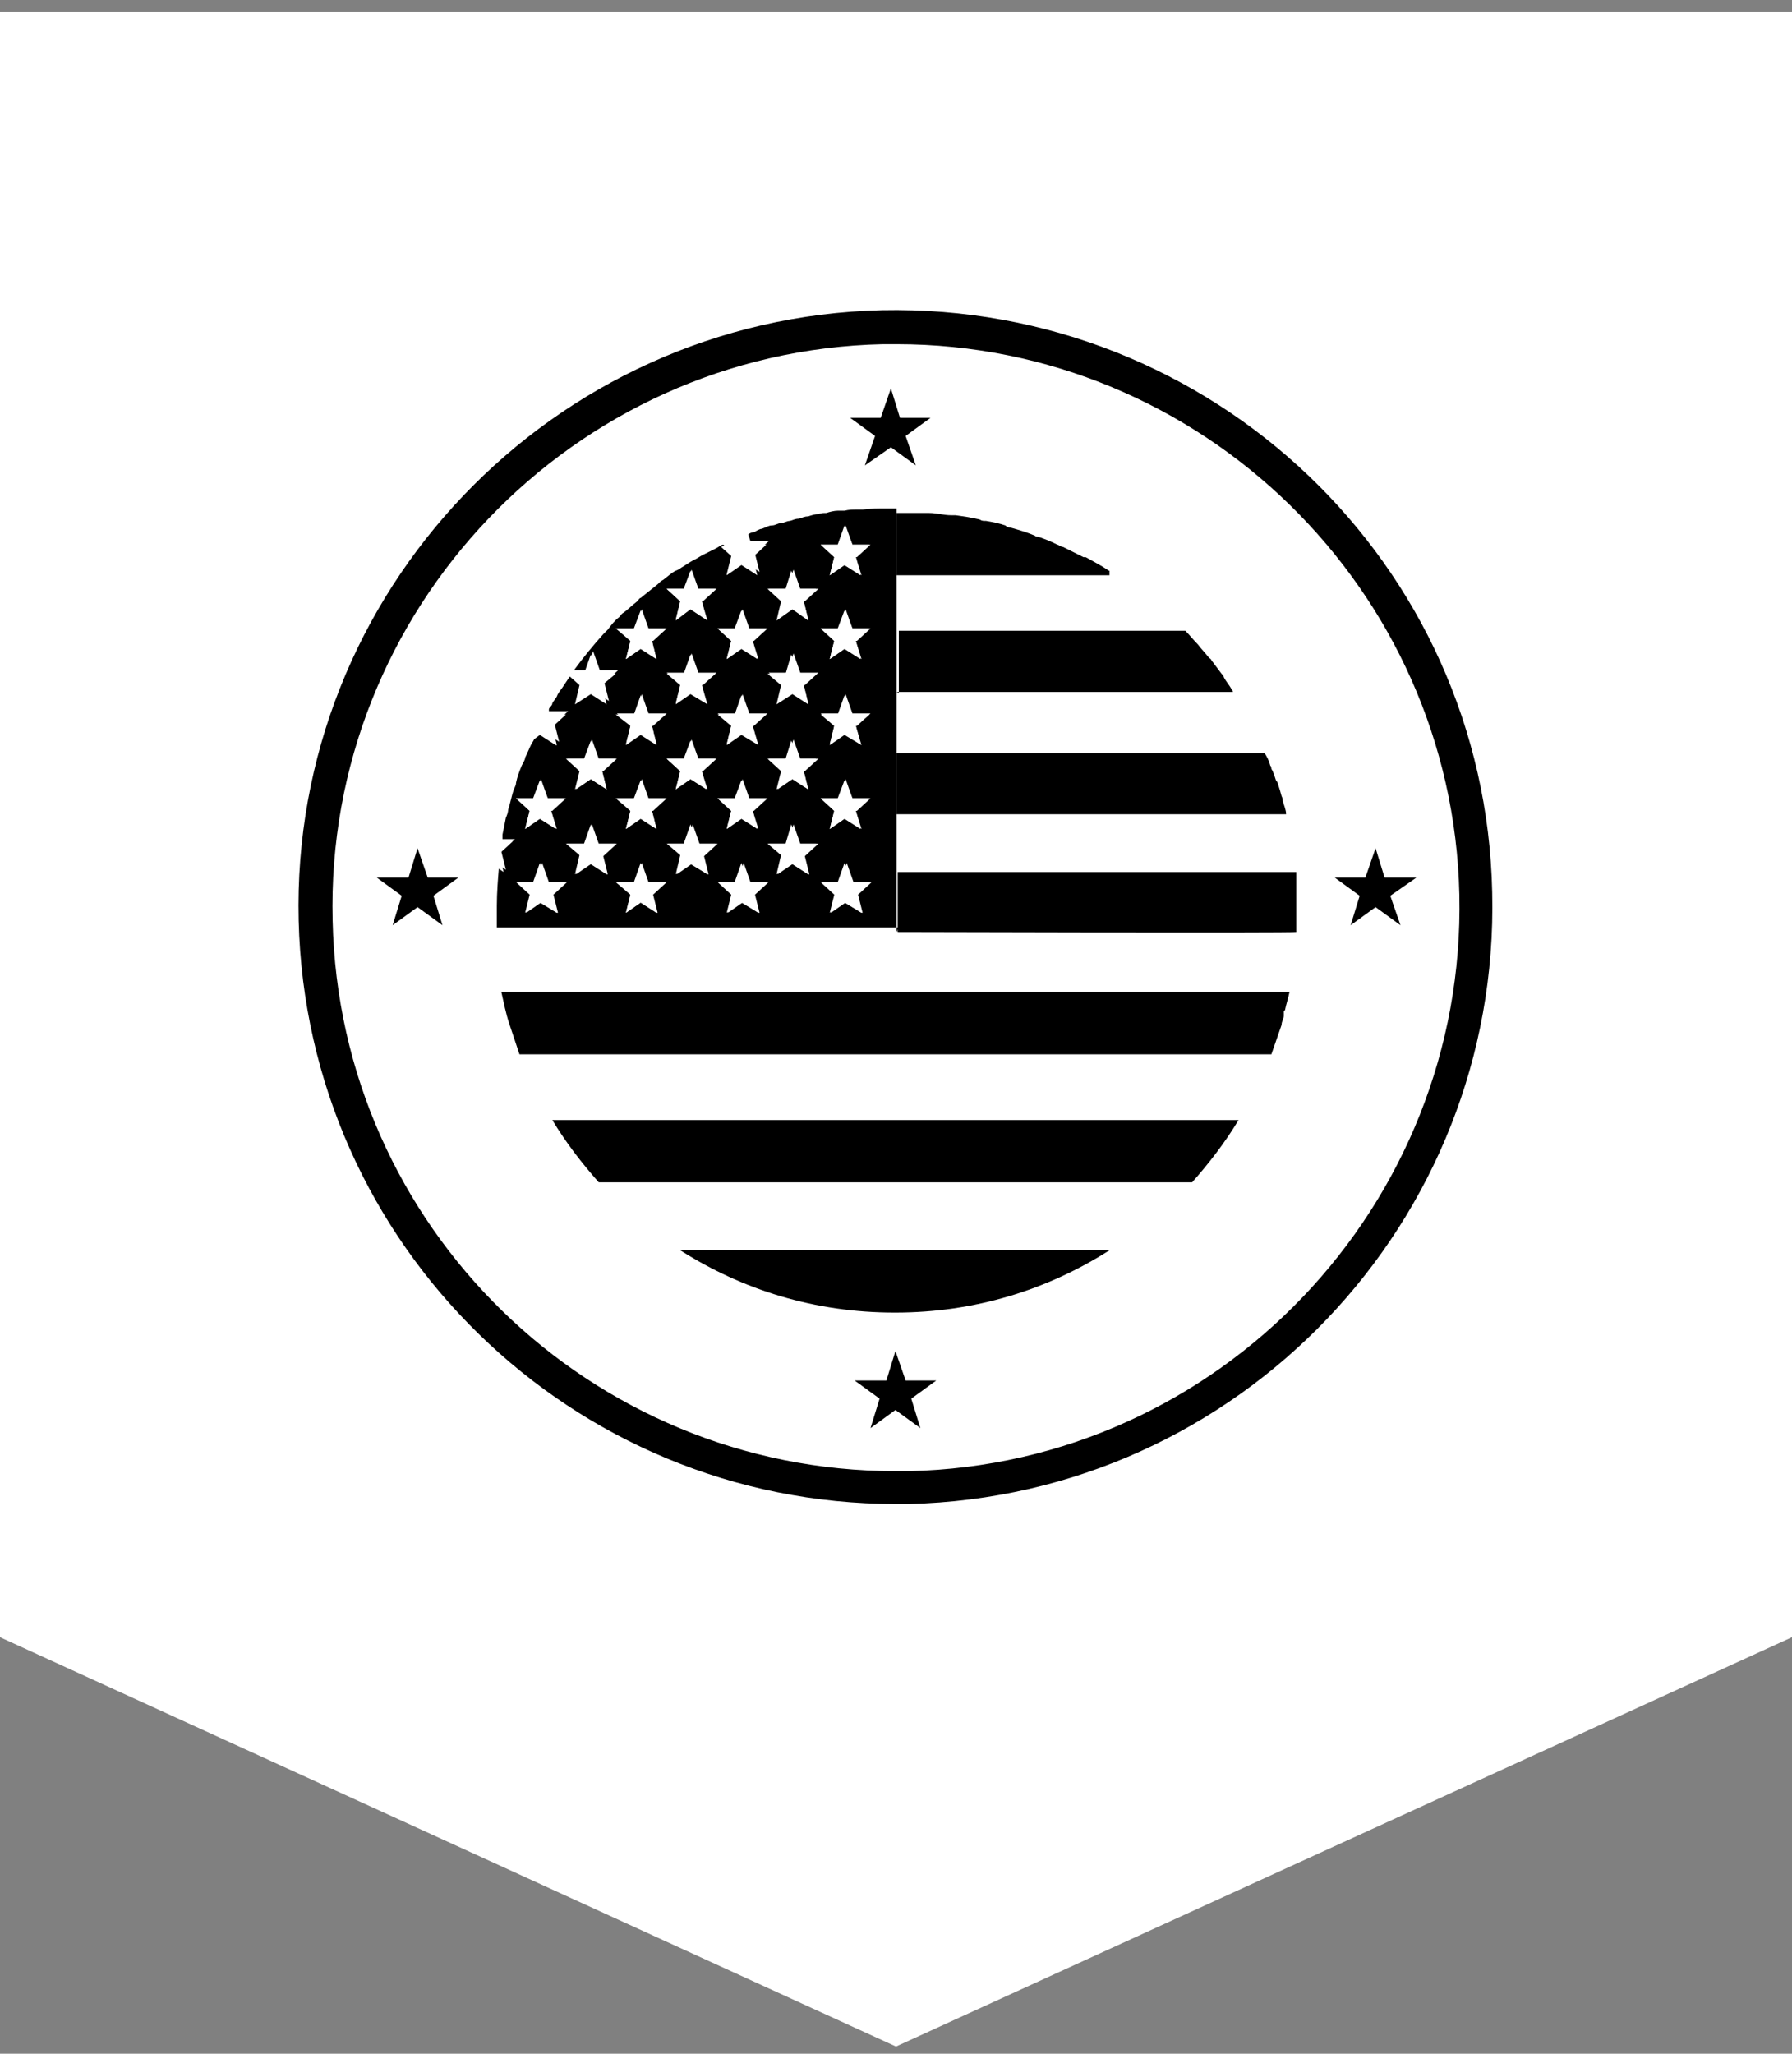 <svg xmlns="http://www.w3.org/2000/svg" fill="none" viewBox="0 0 96 110" height="110" width="96">
<rect x="0" y="0" width="96" height="110" fill="#808080" stroke="none"/>
<path fill="white" d="M0 87.693V0.616H96V87.693L48 109.616L0 87.693Z"></path>
<g clip-path="url(#clip0_15563_82866)">
<path fill="white" d="M48.031 40.275H67.747C67.747 40.154 67.626 40.032 67.626 39.972C67.626 39.972 67.626 39.85 67.565 39.79C67.383 39.426 67.262 39.123 67.08 38.819C67.08 38.758 67.019 38.698 66.958 38.637C66.837 38.455 66.776 38.273 66.655 38.091C66.655 37.97 66.534 37.909 66.473 37.788C66.352 37.606 66.291 37.424 66.17 37.303C66.17 37.242 66.109 37.181 66.048 37.121H48.031V40.336V40.275Z"></path>
<path fill="white" d="M48.031 43.611V46.705H69.385C69.385 46.22 69.263 45.735 69.203 45.249C69.203 45.189 69.203 45.067 69.203 45.007C69.203 44.703 69.082 44.339 69.021 44.036V43.915C69.021 43.854 69.021 43.733 69.021 43.672H48.153L48.031 43.611Z"></path>
<path fill="white" d="M48.031 33.724H63.379C62.773 33.117 62.166 32.571 61.559 32.025C61.559 32.025 61.438 31.964 61.377 31.904C61.135 31.722 60.892 31.479 60.589 31.297C60.528 31.236 60.407 31.176 60.285 31.115C60.043 30.933 59.8 30.812 59.618 30.63C59.557 30.63 59.497 30.569 59.436 30.508H48.031V33.724Z"></path>
<path fill="white" d="M69.081 53.075C69.142 52.651 69.263 52.226 69.324 51.801C69.324 51.68 69.324 51.559 69.324 51.437C69.324 51.013 69.445 50.527 69.445 50.103H47.909C47.909 50.042 26.435 50.042 26.435 50.042C26.435 50.103 26.435 50.163 26.435 50.224C26.435 50.588 26.435 51.013 26.556 51.377C26.556 51.559 26.556 51.68 26.556 51.862C26.556 52.226 26.677 52.59 26.738 52.954C26.738 53.014 26.738 53.136 26.738 53.197H68.96C68.96 53.197 68.96 53.197 68.96 53.136L69.081 53.075Z"></path>
<path fill="white" d="M29.589 59.991H66.351C67.019 58.899 67.625 57.686 68.111 56.412H27.83C28.315 57.686 28.861 58.838 29.589 59.991Z"></path>
<path fill="white" d="M36.505 66.967H59.496C61.134 65.936 62.59 64.662 63.925 63.267H32.076C33.35 64.662 34.867 65.936 36.505 66.967Z"></path>
<path fill="black" d="M59.435 30.569C59.435 30.569 59.374 30.569 59.314 30.508C58.95 30.266 58.586 30.084 58.161 29.841C58.161 29.841 58.1 29.841 58.04 29.841C57.676 29.659 57.312 29.477 56.948 29.295C56.827 29.295 56.705 29.174 56.645 29.174C56.281 28.992 55.977 28.87 55.613 28.749C55.553 28.749 55.492 28.749 55.431 28.688C55.007 28.506 54.582 28.385 54.157 28.264C54.036 28.264 53.915 28.203 53.854 28.142C53.49 28.021 53.187 27.96 52.823 27.9C52.701 27.9 52.58 27.9 52.519 27.839C52.095 27.718 51.609 27.657 51.185 27.596C51.124 27.596 51.063 27.596 50.942 27.596C50.578 27.596 50.154 27.475 49.789 27.475C49.668 27.475 49.547 27.475 49.425 27.475C49.001 27.475 48.576 27.475 48.091 27.475C48.091 27.475 48.091 27.475 48.03 27.475V30.812H59.435V30.569Z"></path>
<path fill="black" d="M48.03 37.06H66.047C66.047 37.06 66.047 36.999 65.987 36.939C65.865 36.696 65.683 36.514 65.562 36.271C65.562 36.211 65.501 36.15 65.441 36.089C65.259 35.847 65.077 35.604 64.895 35.361C64.895 35.361 64.895 35.301 64.773 35.24C64.591 34.998 64.349 34.755 64.167 34.512C63.924 34.27 63.742 34.027 63.499 33.784H48.152V37.121L48.03 37.06Z"></path>
<path fill="black" d="M48.03 40.275V43.611H68.898C68.898 43.369 68.777 43.126 68.716 42.883C68.716 42.823 68.716 42.762 68.656 42.641C68.595 42.398 68.534 42.216 68.474 42.034C68.474 41.974 68.413 41.852 68.353 41.791C68.292 41.609 68.231 41.367 68.11 41.185C68.11 41.185 68.11 41.063 68.049 41.003C67.989 40.76 67.867 40.518 67.746 40.336H48.03V40.275Z"></path>
<path fill="black" d="M48.03 49.921C48.03 49.921 69.445 49.981 69.445 49.921C69.445 49.496 69.445 49.132 69.445 48.708C69.445 48.283 69.445 48.708 69.445 48.647C69.445 48.283 69.445 47.98 69.445 47.676C69.445 47.494 69.445 47.373 69.445 47.191C69.445 47.009 69.445 46.827 69.445 46.706H48.091V49.921H48.03Z"></path>
<path fill="black" d="M68.838 54.106C68.898 53.803 69.019 53.439 69.08 53.136H26.858C26.98 53.682 27.101 54.288 27.283 54.834C27.465 55.38 27.647 55.926 27.829 56.472H68.11C68.292 55.926 68.474 55.441 68.656 54.895C68.656 54.713 68.777 54.531 68.777 54.41C68.777 54.349 68.777 54.288 68.777 54.167L68.838 54.106Z"></path>
<path fill="black" d="M32.076 63.327H63.864C64.774 62.296 65.623 61.204 66.351 59.991H29.589C30.317 61.204 31.166 62.296 32.076 63.327Z"></path>
<path fill="black" d="M47.969 70.303C52.216 70.303 56.098 69.09 59.435 66.967H36.443C39.78 69.09 43.662 70.303 47.909 70.303H47.969Z"></path>
<path fill="black" d="M48.03 49.921V27.232H47.97C47.788 27.232 47.666 27.232 47.484 27.232C47.06 27.232 46.635 27.232 46.211 27.293C46.089 27.293 45.968 27.293 45.907 27.293C45.665 27.293 45.483 27.293 45.24 27.354C45.119 27.354 44.997 27.354 44.876 27.354C44.694 27.354 44.451 27.414 44.269 27.475C44.148 27.475 43.966 27.475 43.845 27.536C43.663 27.536 43.481 27.596 43.299 27.657C43.117 27.657 42.995 27.718 42.813 27.778C42.631 27.778 42.51 27.839 42.328 27.9C42.146 27.9 41.964 28.021 41.843 28.021C41.661 28.021 41.539 28.142 41.357 28.142C41.175 28.142 40.993 28.264 40.812 28.324C40.69 28.324 40.508 28.446 40.387 28.506C40.266 28.506 40.144 28.567 40.084 28.628L40.205 28.992H41.175L40.447 29.659L40.69 30.63L39.841 30.084L39.052 30.63L39.295 29.659L38.749 29.174C38.628 29.174 38.506 29.295 38.385 29.356C38.142 29.477 37.9 29.598 37.657 29.72C37.536 29.78 37.354 29.902 37.232 29.962C36.99 30.084 36.808 30.205 36.626 30.326C36.504 30.387 36.383 30.508 36.201 30.569C35.958 30.69 35.776 30.872 35.534 31.054C35.412 31.115 35.352 31.175 35.23 31.297C34.927 31.54 34.624 31.782 34.321 32.025C34.26 32.025 34.199 32.146 34.139 32.207C33.896 32.389 33.653 32.632 33.41 32.813C33.289 32.874 33.228 32.995 33.168 33.056C32.925 33.238 32.743 33.481 32.561 33.723C32.501 33.784 32.44 33.845 32.319 33.966C31.773 34.573 31.227 35.24 30.741 35.907H31.409L31.773 34.876L32.137 35.907H33.107L32.379 36.575L32.622 37.545L31.773 36.999L30.984 37.545L31.227 36.575L30.62 36.089C30.62 36.089 30.559 36.211 30.499 36.271C30.377 36.453 30.256 36.635 30.135 36.817C30.013 36.999 29.892 37.121 29.831 37.303C29.771 37.424 29.649 37.545 29.589 37.666C29.589 37.788 29.467 37.849 29.407 37.97V38.091H30.438L29.71 38.758L29.953 39.729L29.103 39.183L28.618 39.547C28.618 39.608 28.557 39.729 28.497 39.79C28.375 40.032 28.254 40.336 28.133 40.578C28.133 40.7 28.012 40.882 27.951 41.003C27.829 41.306 27.708 41.61 27.648 41.913C27.648 42.034 27.587 42.156 27.526 42.277C27.405 42.641 27.344 43.005 27.223 43.369C27.223 43.49 27.162 43.672 27.102 43.794C27.041 44.097 26.98 44.4 26.919 44.703C26.919 44.764 26.919 44.886 26.919 44.946H27.587L26.859 45.614L27.102 46.584L26.738 46.341C26.677 47.069 26.616 47.797 26.616 48.525C26.616 49.253 26.616 49.314 26.616 49.678H48.152L48.03 49.921ZM29.831 48.889L28.982 48.343L28.194 48.889L28.436 47.919L27.708 47.251H28.679L29.043 46.22L29.407 47.251H30.377L29.649 47.919L29.892 48.889H29.831ZM29.528 43.43L29.771 44.4L28.921 43.854L28.133 44.4L28.375 43.43L27.648 42.762H28.618L28.982 41.731L29.346 42.762H30.317L29.589 43.43H29.528ZM32.501 46.827L31.651 46.281L30.863 46.827L31.105 45.856L30.377 45.189H31.348L31.712 44.157L32.076 45.189H33.047L32.319 45.856L32.561 46.827H32.501ZM32.258 41.306L32.501 42.277L31.651 41.731L30.863 42.277L31.105 41.306L30.377 40.639H31.348L31.712 39.608L32.076 40.639H33.047L32.319 41.306H32.258ZM35.17 48.889L34.321 48.343L33.532 48.889L33.775 47.919L33.047 47.251H34.017L34.381 46.22L34.745 47.251H35.716L34.988 47.919L35.23 48.889H35.17ZM34.927 43.43L35.17 44.4L34.321 43.854L33.532 44.4L33.775 43.43L33.047 42.762H34.017L34.381 41.731L34.745 42.762H35.716L34.988 43.43H34.927ZM34.927 38.88L35.17 39.85L34.321 39.304L33.532 39.85L33.775 38.88L33.047 38.212H34.017L34.381 37.181L34.745 38.212H35.716L34.988 38.88H34.927ZM34.927 34.33L35.17 35.301L34.321 34.755L33.532 35.301L33.775 34.33L33.047 33.663H34.017L34.381 32.632L34.745 33.663H35.716L34.988 34.33H34.927ZM37.9 46.827L37.05 46.281L36.262 46.827L36.504 45.856L35.776 45.189H36.747L37.111 44.157L37.475 45.189H38.446L37.718 45.856L37.96 46.827H37.9ZM37.596 41.306L37.839 42.277L36.99 41.731L36.201 42.277L36.444 41.306L35.716 40.639H36.686L37.05 39.608L37.414 40.639H38.385L37.657 41.306H37.596ZM37.596 36.696L37.839 37.666L36.99 37.121L36.201 37.666L36.444 36.696L35.716 36.029H36.686L37.05 34.997L37.414 36.029H38.385L37.657 36.696H37.596ZM37.596 32.207L37.839 33.177L36.99 32.632L36.201 33.177L36.444 32.207L35.716 31.54H36.686L37.05 30.508L37.414 31.54H38.385L37.657 32.207H37.596ZM40.63 48.889L39.78 48.343L38.992 48.889L39.234 47.919L38.506 47.251H39.477L39.841 46.22L40.205 47.251H41.175L40.447 47.919L40.69 48.889H40.63ZM40.326 43.43L40.569 44.4L39.719 43.854L38.931 44.4L39.174 43.43L38.446 42.762H39.416L39.78 41.731L40.144 42.762H41.115L40.387 43.43H40.326ZM40.326 38.88L40.569 39.85L39.719 39.304L38.931 39.85L39.174 38.88L38.446 38.212H39.416L39.78 37.181L40.144 38.212H41.115L40.387 38.88H40.326ZM40.326 34.33L40.569 35.301L39.719 34.755L38.931 35.301L39.174 34.33L38.446 33.663H39.416L39.78 32.632L40.144 33.663H41.115L40.387 34.33H40.326ZM43.299 46.827L42.449 46.281L41.661 46.827L41.903 45.856L41.175 45.189H42.146L42.51 44.157L42.874 45.189H43.845L43.117 45.856L43.359 46.827H43.299ZM43.056 41.306L43.299 42.277L42.449 41.731L41.661 42.277L41.903 41.306L41.175 40.639H42.146L42.51 39.608L42.874 40.639H43.845L43.117 41.306H43.056ZM43.056 36.696L43.299 37.666L42.449 37.121L41.661 37.666L41.903 36.696L41.175 36.029H42.146L42.51 34.997L42.874 36.029H43.845L43.117 36.696H43.056ZM43.056 32.207L43.299 33.177L42.449 32.632L41.661 33.177L41.903 32.207L41.175 31.54H42.146L42.51 30.508L42.874 31.54H43.845L43.117 32.207H43.056ZM46.15 48.889L45.301 48.343L44.512 48.889L44.755 47.919L44.027 47.251H44.997L45.361 46.22L45.725 47.251H46.696L45.968 47.919L46.211 48.889H46.15ZM45.846 43.43L46.089 44.4L45.24 43.854L44.451 44.4L44.694 43.43L43.966 42.762H44.937L45.301 41.731L45.665 42.762H46.635L45.907 43.43H45.846ZM45.846 38.88L46.089 39.85L45.24 39.304L44.451 39.85L44.694 38.88L43.966 38.212H44.937L45.301 37.181L45.665 38.212H46.635L45.907 38.88H45.846ZM45.846 34.33L46.089 35.301L45.24 34.755L44.451 35.301L44.694 34.33L43.966 33.663H44.937L45.301 32.632L45.665 33.663H46.635L45.907 34.33H45.846ZM45.846 29.841L46.089 30.812L45.24 30.266L44.451 30.812L44.694 29.841L43.966 29.174H44.937L45.301 28.142L45.665 29.174H46.635L45.907 29.841H45.846Z"></path>
<path fill="white" d="M38.931 30.812L39.72 30.266L40.569 30.812L40.327 29.841L41.054 29.174H40.084L39.962 28.81C39.841 28.81 39.781 28.871 39.659 28.931C39.659 28.931 39.599 28.931 39.538 28.931C39.538 28.931 39.477 28.931 39.417 28.931V29.113H39.053C38.931 29.174 38.749 29.235 38.628 29.295L39.174 29.781L38.931 30.751V30.812Z"></path>
<path fill="white" d="M44.451 30.812L45.24 30.266L46.15 30.812L45.846 29.841L46.574 29.174H45.664L45.24 28.143L44.876 29.174H43.966L44.694 29.841L44.451 30.812Z"></path>
<path fill="white" d="M36.99 30.569L36.626 31.54H35.716L36.444 32.207L36.201 33.239L36.99 32.632L37.9 33.239L37.596 32.207L38.324 31.54H37.414L36.99 30.569Z"></path>
<path fill="white" d="M42.389 30.569L42.086 31.54H41.115L41.843 32.207L41.6 33.239L42.45 32.632L43.299 33.239L43.056 32.207L43.724 31.54H42.814L42.389 30.569Z"></path>
<path fill="white" d="M34.321 32.692L33.957 33.663H32.986L33.775 34.33L33.532 35.301L34.321 34.755L35.17 35.301L34.928 34.33L35.656 33.663H34.685L34.321 32.692Z"></path>
<path fill="white" d="M39.719 32.692L39.355 33.663H38.445L39.173 34.33L38.931 35.301L39.719 34.755L40.629 35.301L40.326 34.33L41.054 33.663H40.083L39.719 32.692Z"></path>
<path fill="white" d="M45.24 32.692L44.876 33.663H43.966L44.694 34.33L44.451 35.301L45.24 34.755L46.15 35.301L45.846 34.33L46.574 33.663H45.664L45.24 32.692Z"></path>
<path fill="white" d="M31.651 35.058L31.287 36.089H30.62H30.316L30.498 36.211L31.044 36.696L30.802 37.727L31.651 37.181L32.5 37.727L32.258 36.696L32.986 36.089H32.015L31.651 35.058Z"></path>
<path fill="white" d="M36.99 35.058L36.626 36.089H35.716L36.444 36.696L36.201 37.727L36.99 37.181L37.9 37.727L37.596 36.696L38.324 36.089H37.414L36.99 35.058Z"></path>
<path fill="white" d="M42.389 35.058L42.086 36.089H41.115L41.843 36.696L41.6 37.727L42.45 37.181L43.299 37.727L43.056 36.696L43.724 36.089H42.814L42.389 35.058Z"></path>
<path fill="white" d="M29.832 39.911L29.589 38.941L30.317 38.273H29.346V38.152C29.225 38.273 29.165 38.334 29.104 38.455C29.104 38.516 29.043 38.577 28.983 38.637C28.861 38.88 28.74 39.062 28.619 39.304C28.619 39.365 28.558 39.486 28.497 39.547C28.497 39.547 28.497 39.668 28.436 39.729L28.922 39.365L29.771 39.911H29.832Z"></path>
<path fill="white" d="M34.321 37.242L33.957 38.273H32.986L33.775 38.88L33.532 39.911L34.321 39.365L35.17 39.911L34.928 38.88L35.656 38.273H34.685L34.321 37.242Z"></path>
<path fill="white" d="M39.719 37.242L39.355 38.273H38.445L39.173 38.88L38.931 39.911L39.719 39.365L40.629 39.911L40.326 38.88L41.054 38.273H40.083L39.719 37.242Z"></path>
<path fill="white" d="M45.24 37.242L44.876 38.273H43.966L44.694 38.88L44.451 39.911L45.24 39.365L46.15 39.911L45.846 38.88L46.574 38.273H45.664L45.24 37.242Z"></path>
<path fill="white" d="M31.651 39.669L31.287 40.639H30.316L31.044 41.306L30.802 42.277L31.651 41.731L32.5 42.277L32.258 41.306L32.986 40.639H32.015L31.651 39.669Z"></path>
<path fill="white" d="M36.99 39.669L36.626 40.639H35.716L36.444 41.306L36.201 42.277L36.99 41.731L37.9 42.277L37.596 41.306L38.324 40.639H37.414L36.99 39.669Z"></path>
<path fill="white" d="M42.389 39.669L42.086 40.639H41.115L41.843 41.306L41.6 42.277L42.45 41.731L43.299 42.277L43.056 41.306L43.724 40.639H42.814L42.389 39.669Z"></path>
<path fill="white" d="M28.921 41.792L28.557 42.763H27.648L28.375 43.43L28.133 44.401L28.921 43.855L29.831 44.401L29.528 43.43L30.256 42.763H29.346L28.921 41.792Z"></path>
<path fill="white" d="M34.321 41.792L33.957 42.763H32.986L33.775 43.43L33.532 44.401L34.321 43.855L35.17 44.401L34.928 43.43L35.656 42.763H34.685L34.321 41.792Z"></path>
<path fill="white" d="M39.719 41.792L39.355 42.763H38.445L39.173 43.43L38.931 44.401L39.719 43.855L40.629 44.401L40.326 43.43L41.054 42.763H40.083L39.719 41.792Z"></path>
<path fill="white" d="M45.24 41.792L44.876 42.763H43.966L44.694 43.43L44.451 44.401L45.24 43.855L46.15 44.401L45.846 43.43L46.574 42.763H45.664L45.24 41.792Z"></path>
<path fill="white" d="M29.346 47.252L28.921 46.22L28.557 47.252H27.648L28.375 47.919L28.133 48.889L28.921 48.343L29.831 48.889L29.528 47.919L30.256 47.252H29.346Z"></path>
<path fill="white" d="M34.685 47.252L34.321 46.22L33.957 47.252H32.986L33.775 47.919L33.532 48.889L34.321 48.343L35.17 48.889L34.928 47.919L35.656 47.252H34.685Z"></path>
<path fill="white" d="M40.083 47.252L39.719 46.22L39.355 47.252H38.445L39.173 47.919L38.931 48.889L39.719 48.343L40.629 48.889L40.326 47.919L41.054 47.252H40.083Z"></path>
<path fill="white" d="M45.664 47.252L45.24 46.22L44.876 47.252H43.966L44.694 47.919L44.451 48.889L45.24 48.343L46.15 48.889L45.846 47.919L46.574 47.252H45.664Z"></path>
<path fill="white" d="M26.738 45.129V45.25C26.738 45.553 26.677 45.856 26.616 46.099C26.616 46.221 26.616 46.342 26.616 46.463L26.98 46.706L26.738 45.735L27.465 45.068H26.798L26.738 45.129Z"></path>
<path fill="white" d="M32.015 45.189L31.651 44.158L31.287 45.189H30.316L31.044 45.796L30.802 46.827L31.651 46.281L32.5 46.827L32.258 45.796L32.986 45.189H32.015Z"></path>
<path fill="white" d="M37.414 45.189L36.99 44.158L36.626 45.189H35.716L36.444 45.796L36.201 46.827L36.99 46.281L37.9 46.827L37.596 45.796L38.324 45.189H37.414Z"></path>
<path fill="white" d="M42.814 45.189L42.389 44.158L42.086 45.189H41.115L41.843 45.796L41.6 46.827L42.45 46.281L43.299 46.827L43.056 45.796L43.724 45.189H42.814Z"></path>
<path fill="black" d="M47.241 16.616C29.588 17.041 15.575 31.722 16 49.314C16.424 66.724 30.68 80.556 47.969 80.556H48.697C66.35 80.131 80.364 65.451 79.939 47.797C79.575 30.205 64.955 16.252 47.241 16.616ZM48.697 78.796H47.969C31.651 78.796 18.183 65.754 17.82 49.314C17.395 32.692 30.68 18.8 47.302 18.436C47.545 18.436 47.787 18.436 48.03 18.436C64.349 18.436 77.816 31.54 78.18 47.919C78.544 64.54 65.319 78.432 48.697 78.796Z"></path>
<path fill="black" d="M73.691 45.431L74.176 47.008H75.875L74.479 47.979L75.025 49.556L73.691 48.586L72.356 49.556L72.841 47.979L71.507 47.008H73.145L73.691 45.431Z"></path>
<path fill="black" d="M22.369 45.431L22.915 47.008H24.553L23.219 47.979L23.704 49.556L22.369 48.586L21.035 49.556L21.52 47.979L20.186 47.008H21.884L22.369 45.431Z"></path>
<path fill="black" d="M47.727 20.802L48.212 22.379H49.85L48.516 23.35L49.062 24.927L47.727 23.956L46.332 24.927L46.878 23.35L45.543 22.379H47.181L47.727 20.802Z"></path>
<path fill="black" d="M47.97 72.366L48.516 73.944H50.154L48.819 74.914L49.305 76.491L47.97 75.521L46.635 76.491L47.121 74.914L45.786 73.944H47.485L47.97 72.366Z"></path>
</g>
<defs>
<clipPath id="clip0_15563_82866">
<rect transform="translate(16 16.616)" fill="white" height="64" width="64"></rect>
</clipPath>
</defs>
</svg>

